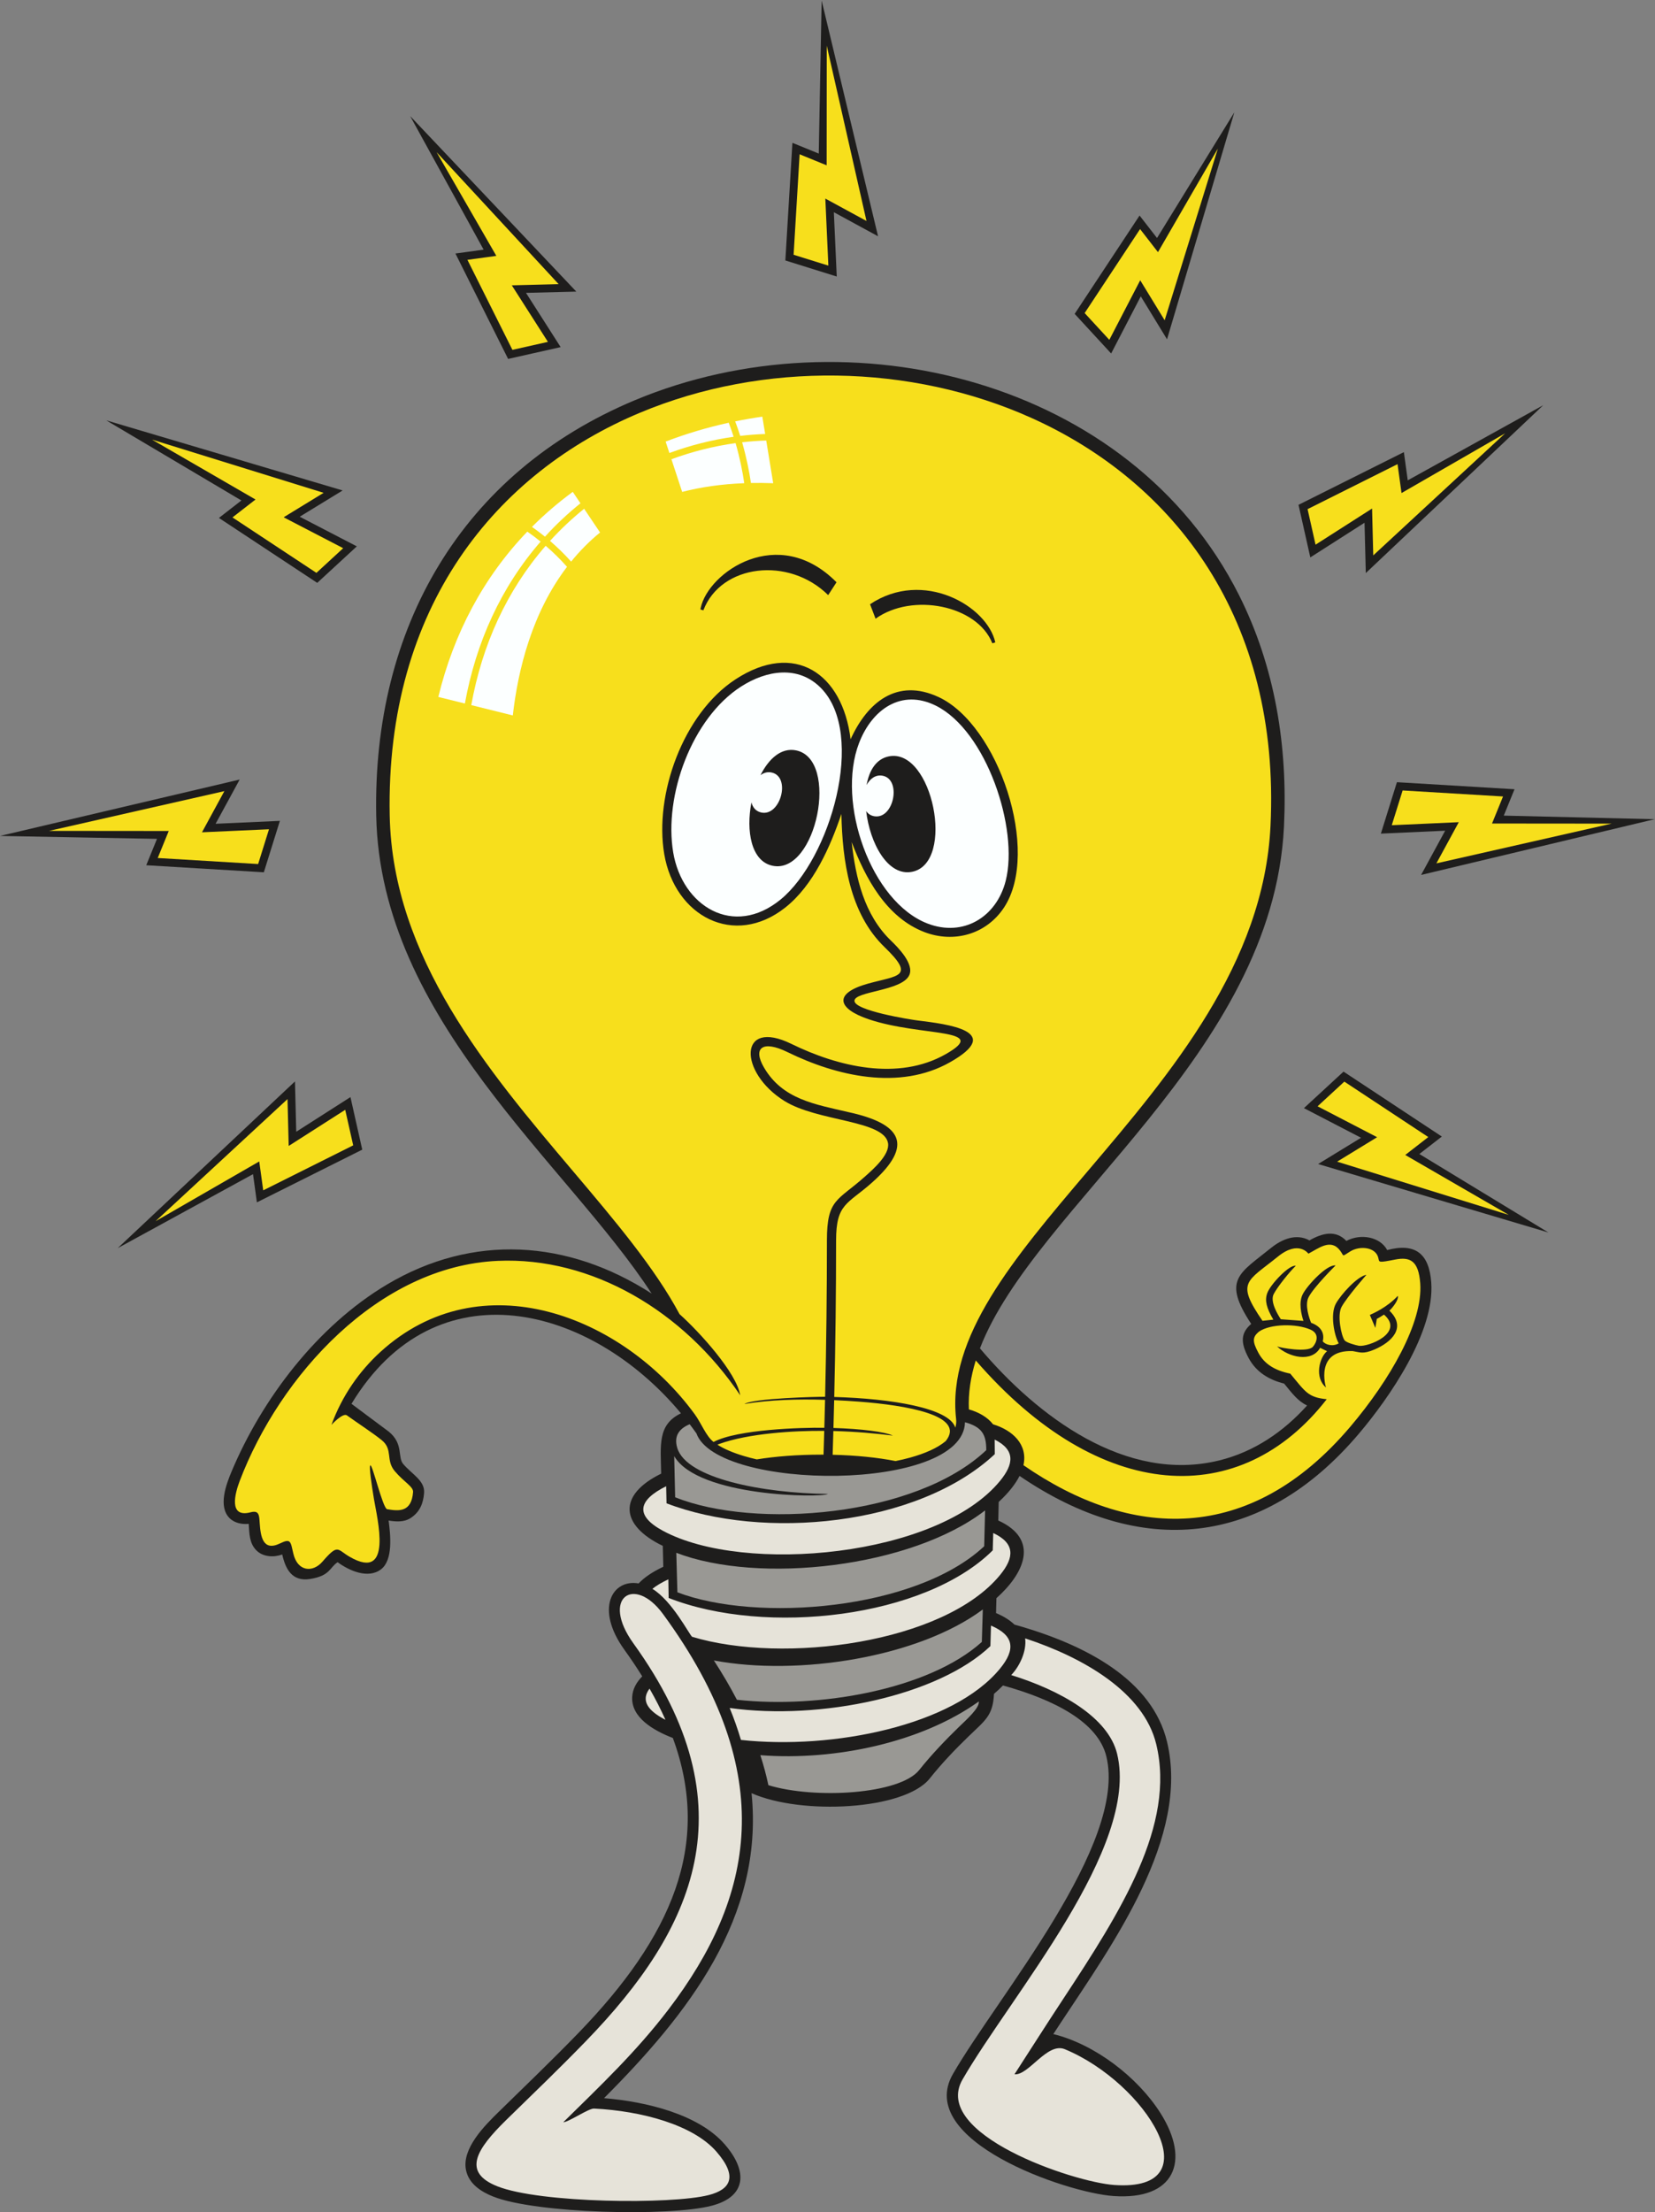 <?xml version="1.0" encoding="UTF-8" standalone="no"?>
<svg
   xmlns:dc="http://purl.org/dc/elements/1.1/"
   xmlns:cc="http://creativecommons.org/ns#"
   xmlns:rdf="http://www.w3.org/1999/02/22-rdf-syntax-ns#"
   xmlns:svg="http://www.w3.org/2000/svg"
   xmlns="http://www.w3.org/2000/svg"
   viewBox="0 0 574.507 767.6"
   height="767.6"
   width="574.507"
   xml:space="preserve"
   id="svg2"
   version="1.1"><rect x="0" y="0" width="574.507" height="767.6" fill="#808080" stroke="none"/><defs
     id="defs6" /><g
     transform="matrix(1.333,0,0,-1.333,0,767.6)"
     id="g10"><g
       transform="scale(0.1)"
       id="g12"><path
         id="path14"
         style="fill:#1e1d1c;fill-opacity:1;fill-rule:evenodd;stroke:none"
         d="m 2655.06,1916.5 c -10.41,-20.68 -27.91,-43.32 -54.26,-67.75 l -1.11,-48.28 c 108.47,-49.5 67.75,-137.58 -4.87,-202.2 l -0.95,-38.8 c 20.8,-8.81 36.52,-18.94 47.93,-30.04 188.4,-52.48 358.61,-144.99 397.16,-304.29 60.38,-249.488 -142.38,-528.48 -274.66,-729.132 -7.11,-10.805 -14.22,-21.613 -21.31,-32.434 108.65,-26.75 219.71,-112.297 278.81,-205.344 79.65,-125.347 37.24,-227.363 -122.11,-216.226 -123.81,8.648 -517.91,144.539 -418.15,317.605 116.76,202.52 454.85,598.426 399.61,826.641 -21.81,90.17 -137.63,148.21 -269.24,184.77 -7.34,-7.51 -15.21,-14.82 -23.43,-21.83 -2.7,-56.97 -22.74,-68.65 -66.92,-111.42 -35.25,-34.12 -69.7,-70.28 -100.27,-108.7 -66.04,-82.98 -335.4,-95.77 -464.12,-38.37 32.75,-323.688 -166.29,-575.544 -384.21,-793.942 112.14,-9.153 246.62,-42.746 313.99,-119.778 61.04,-69.785 57.8,-136.726 -34.14,-160.347 -111.34,-28.617 -457.61,-20.09 -568.38,23.953 -31.48,12.52 -63.19,32.891 -70.77,68.359 -12.04,56.328 48.59,116.493 84.95,152.051 69.49,67.922 139.52,135.106 207.16,204.902 242.49,250.204 348.8,490.149 246.44,768.442 -51.23,19.78 -108.62,53.5 -105.91,106.68 1.08,20.92 11.5,38.75 26.18,53.73 -14.1,22.7 -29.52,45.69 -46.31,68.98 -77.7,107.78 -31.3,184.95 36.84,172.89 14.51,15.37 35.86,30.06 64.33,43.41 l -1.32,54.41 c -110.72,53.2 -118.28,132.16 -4.24,187.99 -1.26,73.88 -10.07,127.49 51.58,157.03 -234.9,281.83 -638.36,387.43 -858.024,24.72 l 97.184,-72.44 c 38.85,-31.84 22.21,-66.2 37.55,-84.28 22.69,-26.75 56.84,-43.21 54.33,-75.34 -2.1,-27.04 -11.08,-49.57 -34.7,-65.02 -17.41,-11.39 -38.08,-9.88 -57.67,-6.76 4.95,-37.5 11.92,-102.66 -19.632,-126.86 -33.582,-25.76 -82.968,-3.75 -113.179,18.41 -20.981,-13.57 -19.067,-35.5 -72,-43.71 -46.754,-7.26 -63.828,26.07 -72.231,63.83 -21.57,-7.94 -49.754,-6.87 -67.222,10.62 -18.762,18.76 -18.297,43.83 -20.063,69.08 -17.437,-1.78 -37.137,2.12 -50,15.05 -30.285,30.47 -8.566,88.08 5.449,121.42 79.328,188.72 223.094,378.66 404.908,486.7 223.45,132.76 470.49,117.12 688.95,-23.74 -218.93,337.43 -706.678,712.31 -717.252,1243.7 -9.707,487.57 221.072,892.94 674.102,1082.04 557.35,232.63 1290.03,53.64 1572.47,-507.02 94.45,-187.48 127.46,-394.79 117.34,-603.28 -28.75,-592.69 -649.06,-987.22 -791.74,-1358.02 148.95,-176.13 379.73,-351.98 623.91,-291.53 90.59,22.42 166.68,74.63 227.99,142.74 -23.95,11.64 -38.11,30.6 -59.77,57.09 -39.31,9.81 -72.77,29.62 -92.58,66.81 -22.14,41.62 -19.66,65.32 6.82,88.56 -75.96,115.35 -31.27,130.6 51.54,197.63 28.3,22.9 65.69,38.66 100.2,19.73 33.18,18.93 68.03,28.07 96.15,-1.34 37.7,19.99 88.17,10.46 106.25,-23.8 72.74,19.22 109.24,-8.62 114.79,-84.59 9.35,-128.45 -108.13,-298.69 -188.64,-393.64 -251.34,-296.42 -568.22,-324.83 -883.53,-109.72 z m 1260.99,1718.82 392.76,-9.38 -608.05,-145.04 62.66,115.12 -167.4,-7.55 41.79,133.85 306.21,-18.37 -27.97,-68.63 z m -3287.413,820.34 -352.016,208.62 615.68,-182.53 -111.817,-68.38 148.746,-77.15 -103.125,-95.03 -256.003,169.02 58.535,45.45 z m 3067.613,-1701.2 336.13,-204.33 -599.78,178.24 111.79,68.38 -148.73,77.14 103.13,95.04 256,-169.03 -58.54,-45.44 z m -2436.82,2354.14 -191.32,347.69 432.69,-456.92 -131.01,-3.31 90.23,-141.2 -136.82,-30.72 -137.19,274.38 73.42,10.08 z m 872.75,250.07 7.51,398.36 146.91,-613.65 -115.12,62.65 7.56,-167.4 -133.86,41.8 18.37,306.21 68.63,-27.97 z m 880.87,-219.81 201.33,327.11 -175.26,-590.76 -68.36,111.81 -77.17,-148.74 -95.02,103.12 169.03,256 45.45,-58.54 z m 652.93,-630.78 352.77,195.51 -461.99,-436.89 -3.32,131.01 -141.19,-90.23 -30.73,136.82 274.38,137.19 10.08,-73.41 z M 658.902,2702.04 306.5,2509.38 l 461.637,434.04 3.308,-131.02 141.192,90.24 30.73,-136.82 -274.379,-137.19 -10.086,73.41 z M 408.832,3574.8 0,3582.42 l 624.125,146.79 -62.648,-115.11 167.39,7.55 -41.797,-133.86 -306.215,18.38 27.977,68.63 v 0" /><path
         id="path16"
         style="fill:#f7df1c;fill-opacity:1;fill-rule:nonzero;stroke:none"
         d="m 2541.05,2217.03 c 324.44,-374.41 690.67,-388.67 913.93,-100.89 -48.59,4.99 -54.77,18.29 -94.96,66.65 -39.67,8.01 -67.38,24.87 -83.11,54.42 -15.45,29 -16.09,40.5 2.07,55.18 29.09,20 96.76,21.43 133.99,4.84 24.55,-10.92 15.58,-33.92 5.86,-44.73 -13.75,-15.27 -84.18,-2.7 -93.22,1.23 30.37,-28.67 90.19,-42.68 112.22,-3.8 l 18.11,-8.73 c -19.94,-16.18 -33.65,-68.43 -2.93,-94.41 -0.08,0.28 -30.45,98.3 69.65,94.64 18.12,-2.79 26.4,-8.7 56.19,3.91 45.51,19.26 84.7,57.65 39.41,101.34 9.88,9.25 24.98,29.64 21.8,38.5 -28.42,-30.77 -66.23,-46.59 -72.74,-49.61 l 14.34,-33.71 3.75,23.39 c 4.32,2.24 10.9,5.92 18.73,11.18 54.82,-47.66 -42.15,-85.04 -65.37,-81.11 -8.63,1.47 -32.89,8.07 -37.36,14.32 -8.3,11.63 -19.96,65.03 -7.5,87.31 14.74,26.41 64.37,82.89 64.53,83.05 -24.16,-3.98 -66.49,-51.52 -79.46,-74.75 -15.6,-27.93 -4.18,-83.78 7.31,-103.64 -15.2,-9.34 -34.84,-3.75 -41.6,5.28 5.64,23.29 -6.88,39.84 -30.33,48.17 -4.48,10.94 -17.25,45.92 -6.63,66.6 13.91,27.02 70.12,82.57 70.28,82.7 -22.5,3.28 -73.58,-51.73 -85.47,-74.87 -10.92,-21.24 -4.08,-51.38 1.82,-69.44 l -58.87,4.29 c -7.42,11.05 -28.77,45.71 -18.61,65.46 9.78,19.03 42.81,59.77 57.5,73.53 -15.69,4.49 -66.2,-47.87 -74.46,-71.55 -6.52,-18.63 -1.93,-37.94 16.08,-68.49 -11.33,-1.12 -20.77,-2.14 -28.3,-3 -69.54,101.47 -41.41,101.07 40.27,167.19 54.06,43.76 79.3,7.56 79.3,7.56 26.54,13.72 57.93,40.08 82.16,8.53 12.43,-16.12 2.64,-17.35 27.5,-2.31 24.67,14.92 65.53,11.09 72.39,-17.03 2.91,-11.96 -1.27,-13.33 43.79,-4.54 38.67,7.54 61.07,-2.57 65.39,-61.92 7.4,-101.57 -78.89,-251.46 -181.88,-372.93 -263.28,-310.5 -573.77,-292.44 -851.37,-100.44 11.84,54.07 -28.32,91.09 -79.16,106.47 -15.41,19.72 -39,31.97 -62.93,38.84 -1.93,42.36 4.67,84.72 17.89,127.32 z m -51.25,-151.95 c -23.73,213.11 149.2,416.76 342.88,644.84 216.15,254.53 458.51,539.93 475.89,898.32 26.22,539.88 -251.3,895.03 -621.54,1061.85 -316.15,142.47 -699.62,147.92 -1019.67,14.32 -375.29,-156.65 -663.32,-505.05 -652.5,-1048.88 7.37,-370.21 255.98,-664.07 477.04,-925.36 110.05,-130.08 213.35,-252.21 277.67,-372.44 51.85,-46.34 148.46,-152.47 158.06,-211.3 -147.42,219.61 -387.16,360.82 -631.55,349.89 -311.271,-13.92 -567.889,-299.68 -671.869,-572.99 -12.094,-31.79 -30.055,-96.98 28.602,-81.45 22.593,5.98 22.148,-8.93 23.527,-28.62 2.359,-33.82 8.078,-74.15 52.84,-52.45 28.886,14.01 27.304,4.6 34.863,-27.04 11.035,-46.21 50.242,-49.74 75.687,-20.38 41.563,47.94 37.833,31.56 71.153,12.42 113.587,-65.27 71.297,99.87 62.867,151.03 -6.266,38.05 -12.75,82.3 -9.602,86.95 4.872,7.19 32.61,-111.93 43.952,-113.88 30.08,-5.14 63.45,-8.7 67.59,44.45 1.12,14.28 -23.09,25.58 -47.58,54.47 -24.5,28.88 -3.99,56.16 -33.84,80.63 -21.372,17.51 -63.727,45.15 -90.825,64.64 -10.754,7.74 -40.394,-24.78 -40.394,-24.78 27.984,76.4 73.094,140.24 127.539,189.91 260.98,238.04 630.45,95.26 818.59,-162.11 17.3,-23.68 29.22,-56.76 49.01,-72.23 62.06,33.02 230.57,37.85 288.49,36.99 0.68,24.1 1.3,48.37 1.87,72.75 -69.94,2.14 -144.15,0.14 -210.04,-10.84 24.48,15.03 190.77,19.01 210.22,18.73 3.13,136.11 4.7,275.18 4.7,406.96 0,108.82 27.74,102.53 99.4,166.61 19.81,17.73 64.96,56.54 59.73,86.77 -10.37,59.99 -183.12,55.75 -269.61,109.53 -120.4,74.87 -120.27,216.43 18.02,148.7 120.85,-59.17 277.82,-97.45 402.17,-26.5 118.81,67.78 -65.19,44.89 -200.68,90.55 -82.79,27.91 -92.64,67.83 -1.37,93.05 77.7,21.47 123.29,16.81 42.6,94.62 -91.99,88.7 -109.98,226.39 -112.6,346.87 -28.41,-84.03 -72.44,-185.69 -146.45,-243.9 -132.98,-104.61 -287.37,-22.6 -314.85,139.2 -26.24,154.52 48.56,365.54 185.41,455 153.98,100.68 278.8,15.94 299.86,-155.95 43.77,96.4 120.86,160.18 229.16,109.92 155.19,-72.04 266.41,-401.53 170.55,-547.61 -45.9,-69.95 -130.49,-93.76 -207.7,-64.1 -99.12,38.08 -153.53,140.44 -189.22,234.28 10.41,-93.04 32.25,-189.04 102.31,-256.59 18.2,-17.57 61.77,-61.25 47.32,-90.69 -19.82,-40.44 -140.96,-41.1 -142.34,-65.63 -1.49,-25.93 146.7,-49.31 163.86,-51.44 78.97,-9.77 228.13,-27.78 84.95,-108.82 -131.41,-74.38 -295.4,-36.23 -423.39,26.45 -64.58,31.62 -90.88,11.11 -61.17,-39.96 48.5,-83.35 132.81,-95.84 221.18,-116.59 135.33,-29.59 171.97,-84.23 59.35,-183.96 -63.01,-55.81 -92.63,-53.65 -92.63,-149.81 0,-131.88 -1.65,-271.18 -4.81,-407.46 148.24,-4.23 300.18,-28.7 315.27,-79.84 2.21,7.25 2.95,14.87 2.05,22.9 z m -621.5,-67.31 c 17.58,-11.24 40.86,-21.01 68.02,-29.21 10.94,-3.29 22.43,-6.29 34.39,-9.03 48.55,7.83 106.43,12.38 168.58,12.38 l 5.29,-0.02 c 0.67,20.49 1.28,41.13 1.88,61.91 -78.85,0.71 -197.46,-6.48 -273.85,-34.22 -1.3,-0.47 -2.8,-1.07 -4.31,-1.81 z m 411.82,2150.14 -14.4,37.63 c 138.26,92.44 305.3,-4.41 326.17,-99.29 l -7.71,-2.36 c -39.2,99.13 -208.5,132.68 -304.06,64.02 z m -455.36,28.06 c 19.62,92.67 201.74,220.17 353.64,66.78 l -21.7,-33.43 c -102.62,101.5 -279.2,80.48 -325.02,-39.59 l -7.76,2.28 0.84,3.96 z m 343.56,-2204.39 c 61.58,-1.42 117.97,-7.32 163.83,-16.38 13.36,2.66 26.19,5.69 38.34,9.06 38.83,10.78 71.09,25.06 92.3,42.93 54.18,67.41 -104.96,93.49 -225.97,102.65 -20.63,1.57 -42.29,2.91 -64.53,3.89 -0.57,-24.25 -1.2,-48.41 -1.86,-72.4 73.26,-2.32 134.22,-10.07 154.8,-19.84 -42.94,5.47 -96.68,10.39 -155.03,11.89 -0.59,-20.74 -1.22,-41.35 -1.88,-61.8 v 0" /><path
         id="path18"
         style="fill:#999894;fill-opacity:1;fill-rule:nonzero;stroke:none"
         d="m 2001.02,1111.47 c 122.11,-37.17 342.57,-23.58 392.75,39.49 32.73,41.13 71.6,81.25 103.12,111.8 19.65,19.04 54.59,49.73 52.04,66.68 -146.37,-104.9 -370.22,-155.08 -568.87,-139.91 8.57,-26.42 15.51,-52.42 20.96,-78.06 z m -237.26,877.62 c 24.27,-79.53 223.15,-117.55 392.39,-119.48 -15.35,-10.5 -339.08,-7.97 -400.4,98.44 l 2.45,-107.12 c 207.53,-83.51 626,-51.68 810.18,122.62 0.25,42.14 -12.66,60.74 -55.39,72.67 -4.16,-182.98 -646.55,-179.27 -699.53,-28.61 l -0.1,-0.07 c -5.64,7.95 -11.44,15.76 -17.33,23.5 -25.72,-10.72 -42.24,-29.3 -32.27,-61.95 z m -2.57,-272.75 2.88,-102.78 c 205.96,-78.96 620.89,-46.8 798.92,119.85 l 2.36,93.3 c -192.83,-148.77 -588.45,-193.1 -804.16,-110.37 z m 157.79,-382.52 c 213.8,-23.66 500.53,26.71 637.88,150.57 l 2.52,84.5 c -167.95,-124.89 -480.46,-174 -700.33,-132.75 22.58,-34.76 42.54,-68.87 59.93,-102.32 v 0" /><path
         id="path20"
         style="fill:#f7df1c;fill-opacity:1;fill-rule:nonzero;stroke:none"
         d="m 672.234,3509.29 28.254,90.49 -174.511,-7.87 58.336,107.19 -456.352,-103.48 311.465,-0.28 -28.684,-70.35 261.492,-15.7 v 0" /><path
         id="path22"
         style="fill:#f7df1c;fill-opacity:1;fill-rule:nonzero;stroke:none"
         d="m 919.766,2777.01 -20.774,92.5 -147.195,-94.07 -3.074,121.99 -343.481,-317.79 269.879,155.5 10.344,-75.28 234.301,117.15 v 0" /><path
         id="path24"
         style="fill:#f7df1c;fill-opacity:1;fill-rule:nonzero;stroke:none"
         d="m 3405.12,4433.1 20.78,-92.49 147.19,94.07 3.08,-122 343.48,317.8 -269.88,-155.5 -10.36,75.27 -234.29,-117.15 v 0" /><path
         id="path26"
         style="fill:#f7df1c;fill-opacity:1;fill-rule:nonzero;stroke:none"
         d="m 2824.61,4943.51 64.24,-69.72 80.45,155.07 63.65,-104.11 138.55,446.95 -155.95,-269.61 -46.6,60.02 -144.34,-218.6 v 0" /><path
         id="path28"
         style="fill:#f7df1c;fill-opacity:1;fill-rule:nonzero;stroke:none"
         d="m 2066.68,5095.27 90.49,-28.26 -7.88,174.51 107.19,-58.32 -103.48,456.35 -0.27,-311.47 -70.36,28.68 -15.69,-261.49 v 0" /><path
         id="path30"
         style="fill:#f7df1c;fill-opacity:1;fill-rule:nonzero;stroke:none"
         d="m 1334.4,4847.73 92.49,20.78 -94.07,147.19 122,3.08 -317.79,343.47 155.49,-269.87 -75.27,-10.34 117.15,-234.31 v 0" /><path
         id="path32"
         style="fill:#f7df1c;fill-opacity:1;fill-rule:nonzero;stroke:none"
         d="m 3500.88,2942.89 -69.71,-64.24 155.08,-80.44 -104.12,-63.66 446.95,-138.55 -269.59,155.96 60,46.59 -218.61,144.34 v 0" /><path
         id="path34"
         style="fill:#f7df1c;fill-opacity:1;fill-rule:nonzero;stroke:none"
         d="m 824,4267.23 69.711,64.23 -155.066,80.44 104.113,63.67 -446.953,138.55 269.601,-155.97 -60.015,-46.59 L 824,4267.23 v 0" /><path
         id="path36"
         style="fill:#f7df1c;fill-opacity:1;fill-rule:nonzero;stroke:none"
         d="m 3652.66,3700.82 -28.27,-90.48 174.52,7.87 -58.34,-107.19 456.36,103.48 -311.46,0.28 28.67,70.35 -261.48,15.69 v 0" /><path
         id="path38"
         style="fill:#fcffff;fill-opacity:1;fill-rule:evenodd;stroke:none"
         d="m 1985.22,4673.87 c -23.7,-3.39 -47.27,-7.48 -70.67,-12.27 4.83,-12.76 9.17,-25.42 13.07,-37.86 21.62,2.59 43.31,4.26 64.98,4.99 l -7.38,45.14 z m -87.51,-15.84 c -56.07,-12.32 -111.07,-28.67 -164.29,-49.09 l 9.77,-29.72 c 54.08,19.92 110.2,34.16 167.32,42.28 -3.83,12.01 -8.08,24.22 -12.8,36.53 z m -149.19,-95.04 27.94,-85 c 48.56,12.47 102.24,20.39 161.68,22.67 -4.35,29.82 -11.34,65.77 -22.59,104.31 -57.01,-7.91 -113.05,-22.06 -167.03,-41.98 z m 207.04,-61.82 c 18.76,0.37 38.08,0.19 57.98,-0.58 l -18.17,111.15 c -20.92,-0.64 -41.87,-2.18 -62.76,-4.6 11.44,-39.76 18.57,-75.99 22.95,-105.97 z m -463.99,-23.07 c -38.3,-28.12 -73.72,-58.59 -106.28,-91.19 11.27,-7.87 22.6,-16.35 33.92,-25.51 28.58,31.5 59.5,60.53 92.37,86.93 l -20.01,29.77 z m -118.38,-103.53 c -114.37,-118.99 -191.69,-265.36 -231.74,-430.3 l 69.17,-17.18 c 28.81,158.91 93.74,302.52 197.26,421.55 -11.57,9.35 -23.16,17.97 -34.69,25.93 z m -37.76,-478.47 c 13.62,120.12 50.25,267.59 141.19,386.87 -18.07,20.38 -36.74,38.54 -55.58,54.73 -101.86,-117.04 -165.59,-258.32 -193.77,-414.74 l 108.16,-26.86 z m 151.89,400.48 c 22.02,27.1 46.98,52.6 75.34,75.76 l -41.5,61.74 c -31.57,-25.45 -61.3,-53.4 -88.81,-83.67 18.62,-16 37.08,-33.87 54.97,-53.83 v 0" /><path
         id="path40"
         style="fill:#fcffff;fill-opacity:1;fill-rule:evenodd;stroke:none"
         d="m 1753.16,3539.39 c -24.8,147.55 48.36,349.64 176.88,431.98 66.27,42.45 148.88,56.07 207.92,-3.99 118.8,-120.84 23.82,-444.68 -104.91,-550.25 -123.15,-100.99 -256.44,-17.15 -279.89,122.26 z m 544.18,199.94 c 51.21,-7.79 31.21,-113.53 -20.02,-105.73 -9.68,1.48 -16.81,6.46 -21.68,13.53 9.67,-83.83 56.53,-170.83 119.75,-158.02 113.83,23.06 52.97,323.46 -60.86,300.41 -32.77,-6.64 -51.03,-36.29 -57.75,-74.58 8.57,15.97 22.65,27.12 40.56,24.39 z m -287.32,8.08 c 50.46,-11.78 22.25,-115.63 -28.21,-103.84 -13.86,3.24 -21.78,13.43 -24.93,26.27 -14.45,-74.42 -0.91,-153.69 55.39,-165.1 113.82,-23.05 174.66,277.35 60.86,300.41 -38.59,7.82 -71.07,-21.56 -92.74,-64.67 8.38,6.47 18.46,9.54 29.63,6.93 z m 405.51,-393.05 c -147.19,56.54 -238.03,314.7 -178.48,469.75 33.61,87.53 109.9,142.16 200.02,97.41 131.74,-65.4 216.54,-320.19 181.89,-456.15 -24,-94.28 -110.39,-146.74 -203.43,-111.01 v 0" /><path
         id="path42"
         style="fill:#e6e3d9;fill-opacity:1;fill-rule:nonzero;stroke:none"
         d="m 1726.48,1557.11 c 306.8,-418.32 234.76,-740.399 14.52,-1029.251 -84.42,-110.73 -177.41,-198.464 -274.13,-293.765 13.48,0.047 66.12,36.289 79.95,35.594 124.17,-6.211 257.81,-42.336 318.46,-111.661 57.22,-65.421 37.18,-98.906 -19.64,-113.507 -96.36,-24.762 -439.28,-21.414 -550.57,22.832 -92.09,36.621 -55.15,95.988 23.68,173.046 74.32,72.657 136.6,132.09 207.7,205.45 280.03,288.937 430.34,608.472 123.08,1034.722 -85.74,118.94 2.17,178.48 76.95,76.54 z m -34.96,-194.26 c -22.62,-29.87 -6.25,-56.8 41.43,-81.2 -11.9,26.69 -25.68,53.74 -41.43,81.2 z m 238,-133.55 c 238.75,-26.08 553.19,37.18 674.87,185.82 40.22,49.12 37.45,85.73 -23.69,111.81 l -1.54,-53.38 c -135.43,-129.08 -442.55,-194.08 -678.95,-161.14 11.17,-27.33 20.99,-55.03 29.31,-83.11 z m -193.76,615.91 -0.97,44.45 c -72.85,-36.15 -82.45,-75.94 -8.46,-115.98 211.52,-114.47 715.92,-68.03 878.06,130.04 35.55,43.42 40.45,80.11 -14.08,107.37 l 0.26,-37.93 C 2388.73,1784.8 1986.11,1749.04 1735.76,1845.21 Z m 5.49,-246.37 -0.78,48.52 c -16.95,-8.02 -30.93,-16.29 -41.54,-24.78 51.5,-31.17 96.39,-119.51 103.37,-124.79 238.16,-72.13 657.06,-16.29 802.09,160.87 37.39,45.68 39.4,82.38 -17.83,109.18 l -1.31,-45.07 c -176.32,-175.32 -589.91,-223.55 -844,-123.93 z M 2641.91,358.934 c 42.15,65.175 83.56,130.468 126.29,195.277 150.65,228.512 293.68,453.789 242.76,664.159 -32.62,134.81 -189.08,225.26 -341.33,275.29 4.35,-32.98 -14.02,-72.38 -36.29,-95.55 125.31,-38.89 252.44,-108.47 275.82,-205.09 58.98,-243.782 -276.23,-628.469 -402.68,-847.797 -81.93,-142.149 288.25,-267.02 395.22,-274.493 260.57,-18.211 82.05,266.464 -128.75,353.469 -45.96,18.977 -94.08,-68.801 -131.04,-65.265 v 0" /></g></g></svg>